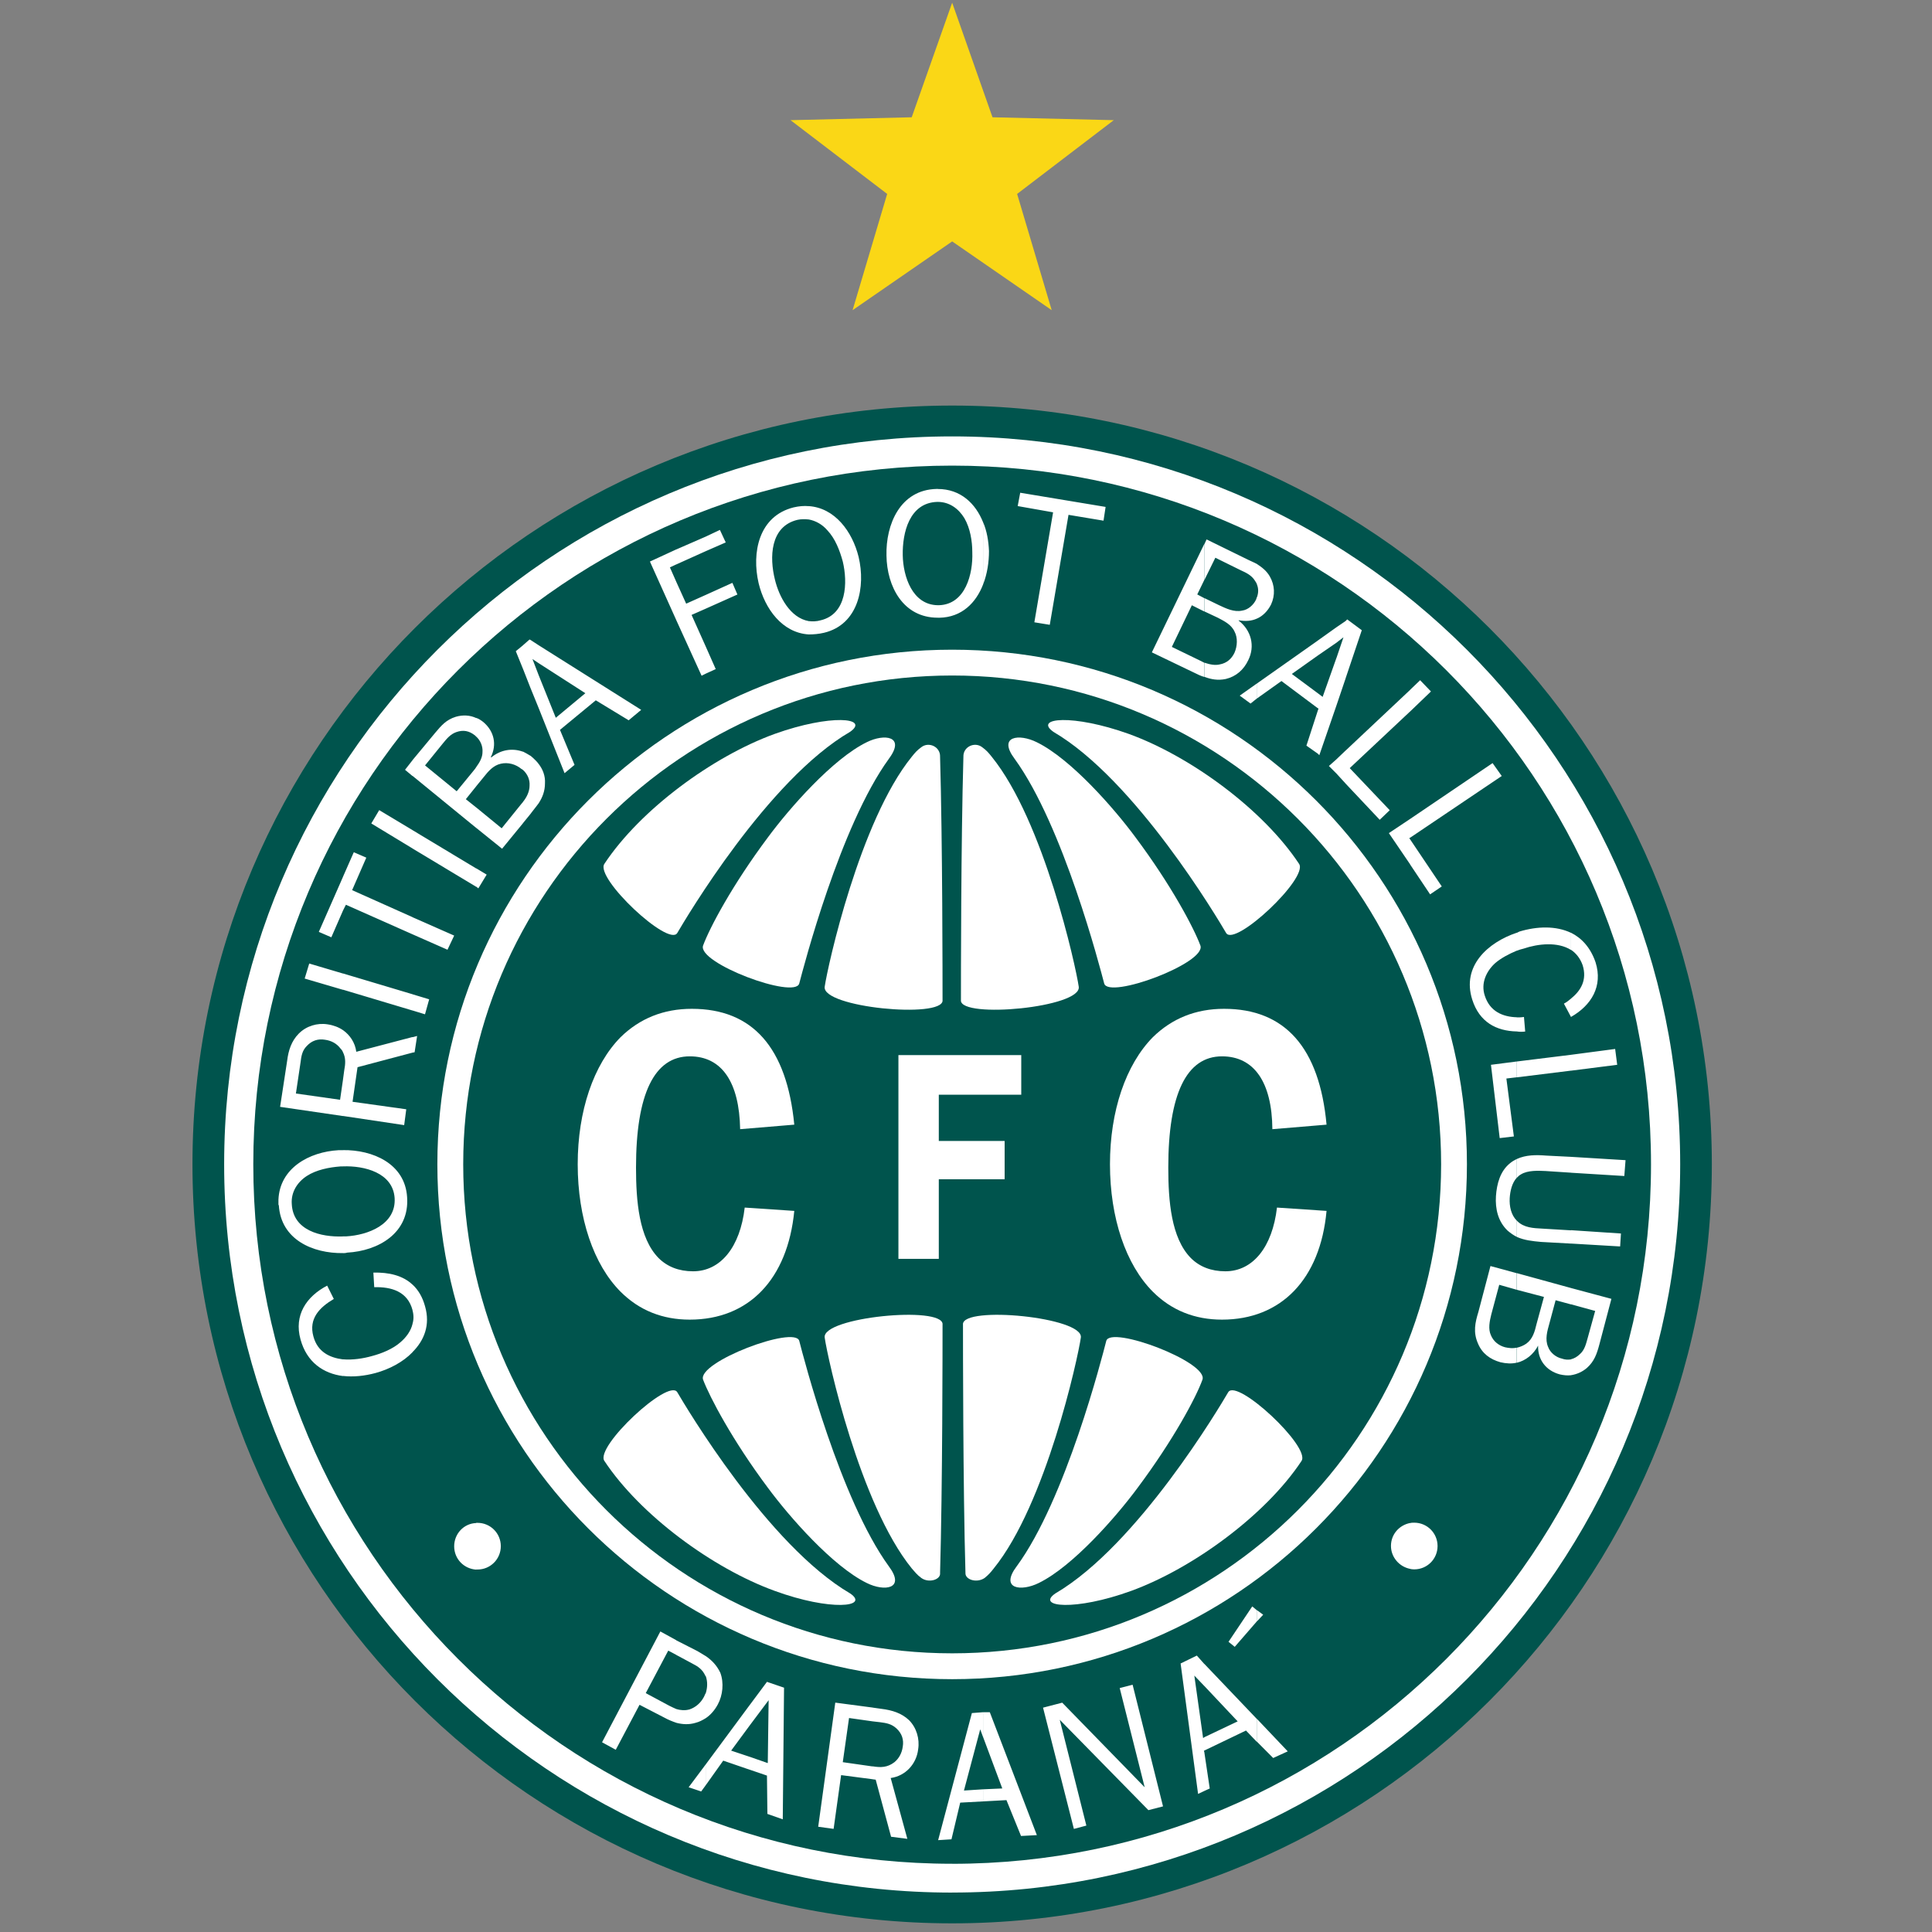 <?xml version="1.0" encoding="UTF-8"?>
<svg xmlns="http://www.w3.org/2000/svg" width="50" height="50" viewBox="0 0 50 50" fill="none">
  <rect x="0" y="0" width="50" height="50" fill="#808080" stroke="none"/>
  <g clip-path="url(#clip0_8394_356)">
    <mask id="mask0_8394_356" style="mask-type:luminance" maskUnits="userSpaceOnUse" x="2" y="-2" width="46" height="55">
      <path d="M47.283 -2H2V52.273H47.283V-2Z" fill="white"></path>
    </mask>
    <g mask="url(#mask0_8394_356)">
      <path d="M24.642 49.776C35.496 49.776 44.302 40.977 44.302 30.13C44.302 19.294 35.496 10.496 24.642 10.496C13.788 10.496 4.981 19.294 4.981 30.13C4.981 40.978 13.787 49.776 24.642 49.776Z" fill="#00544D"></path>
    </g>
    <mask id="mask1_8394_356" style="mask-type:luminance" maskUnits="userSpaceOnUse" x="2" y="-2" width="46" height="55">
      <path d="M47.283 -2H2V52.273H47.283V-2Z" fill="white"></path>
    </mask>
    <g mask="url(#mask1_8394_356)">
      <path d="M24.642 48.979C35.043 48.979 43.483 40.536 43.483 30.131C43.483 19.737 35.043 11.294 24.642 11.294C14.241 11.294 5.801 19.737 5.801 30.131C5.8 40.537 14.24 48.98 24.642 48.98" fill="white"></path>
    </g>
    <mask id="mask2_8394_356" style="mask-type:luminance" maskUnits="userSpaceOnUse" x="2" y="-2" width="46" height="55">
      <path d="M47.283 -2H2V52.273H47.283V-2Z" fill="white"></path>
    </mask>
    <g mask="url(#mask2_8394_356)">
      <path d="M24.642 48.235C34.633 48.235 42.728 40.127 42.728 30.132C42.728 20.147 34.633 12.05 24.642 12.05C14.65 12.05 6.555 20.147 6.555 30.132C6.555 40.125 14.649 48.234 24.642 48.234" fill="#00544D"></path>
    </g>
    <mask id="mask3_8394_356" style="mask-type:luminance" maskUnits="userSpaceOnUse" x="2" y="-2" width="46" height="55">
      <path d="M47.283 -2H2V52.273H47.283V-2Z" fill="white"></path>
    </mask>
    <g mask="url(#mask3_8394_356)">
      <path d="M24.642 43.457C31.993 43.457 37.964 37.495 37.964 30.13C37.964 22.777 31.993 16.814 24.642 16.814C17.291 16.814 11.319 22.777 11.319 30.13C11.319 37.496 17.29 43.457 24.642 43.457Z" fill="white"></path>
    </g>
    <mask id="mask4_8394_356" style="mask-type:luminance" maskUnits="userSpaceOnUse" x="2" y="-2" width="46" height="55">
      <path d="M47.283 -2H2V52.273H47.283V-2Z" fill="white"></path>
    </mask>
    <g mask="url(#mask4_8394_356)">
      <path d="M24.642 42.788C31.626 42.788 37.296 37.128 37.296 30.13C37.296 23.154 31.626 17.482 24.642 17.482C17.657 17.482 11.988 23.154 11.988 30.13C11.987 37.128 17.657 42.788 24.642 42.788" fill="#00544D"></path>
    </g>
    <mask id="mask5_8394_356" style="mask-type:luminance" maskUnits="userSpaceOnUse" x="2" y="-2" width="46" height="55">
      <path d="M47.283 -2H2V52.273H47.283V-2Z" fill="white"></path>
    </mask>
    <g mask="url(#mask5_8394_356)">
      <path d="M32.929 29.224C32.919 28.006 32.455 27.338 31.625 27.338C30.709 27.338 30.235 28.308 30.235 30.216C30.235 31.079 30.31 32.039 30.817 32.556C31.043 32.783 31.345 32.901 31.712 32.901C32.423 32.901 32.929 32.276 33.048 31.252L34.331 31.338C34.169 33.106 33.156 34.152 31.625 34.152C30.925 34.152 30.321 33.915 29.836 33.43C29.136 32.729 28.726 31.521 28.726 30.13C28.726 28.75 29.136 27.553 29.836 26.842C30.332 26.357 30.946 26.108 31.679 26.108C33.253 26.108 34.148 27.111 34.331 29.106L32.932 29.223L32.929 29.224Z" fill="white"></path>
    </g>
    <mask id="mask6_8394_356" style="mask-type:luminance" maskUnits="userSpaceOnUse" x="2" y="-2" width="46" height="55">
      <path d="M47.283 -2H2V52.273H47.283V-2Z" fill="white"></path>
    </mask>
    <g mask="url(#mask6_8394_356)">
      <path d="M24.296 28.331V29.528H26V30.519H24.296V32.579H23.251V27.306H26.43V28.331H24.296Z" fill="white"></path>
    </g>
    <mask id="mask7_8394_356" style="mask-type:luminance" maskUnits="userSpaceOnUse" x="2" y="-2" width="46" height="55">
      <path d="M47.283 -2H2V52.273H47.283V-2Z" fill="white"></path>
    </mask>
    <g mask="url(#mask7_8394_356)">
      <path d="M19.155 29.224C19.133 28.006 18.681 27.338 17.851 27.338C16.935 27.338 16.46 28.308 16.46 30.216C16.46 31.079 16.536 32.039 17.042 32.556C17.269 32.783 17.57 32.901 17.937 32.901C18.648 32.901 19.155 32.276 19.273 31.252L20.556 31.338C20.384 33.106 19.381 34.152 17.85 34.152C17.15 34.152 16.546 33.915 16.061 33.43C15.361 32.729 14.951 31.521 14.951 30.13C14.951 28.75 15.361 27.553 16.061 26.842C16.557 26.357 17.172 26.108 17.904 26.108C19.478 26.108 20.362 27.111 20.556 29.106L19.155 29.223L19.155 29.224Z" fill="white"></path>
    </g>
    <mask id="mask8_8394_356" style="mask-type:luminance" maskUnits="userSpaceOnUse" x="2" y="-2" width="46" height="55">
      <path d="M47.283 -2H2V52.273H47.283V-2Z" fill="white"></path>
    </mask>
    <g mask="url(#mask8_8394_356)">
      <path d="M40.657 35.588V35.178C40.744 35.156 40.819 35.113 40.895 35.038C41.013 34.93 41.046 34.779 41.089 34.628L41.283 33.927L40.657 33.755V33.334L41.703 33.614L41.39 34.8C41.326 35.038 41.261 35.232 41.067 35.404C40.95 35.503 40.809 35.567 40.657 35.59M40.657 32.182V31.837L41.95 31.923L41.929 32.258L40.656 32.183L40.657 32.182ZM40.657 30.349V29.939L42.069 30.025L42.037 30.435L40.657 30.35L40.657 30.349ZM40.657 27.708V27.298L41.8 27.147L41.853 27.557L40.657 27.709L40.657 27.708ZM40.657 26.317V25.842C40.916 25.637 41.077 25.357 40.959 24.98C40.894 24.797 40.786 24.667 40.657 24.581V24.139C40.937 24.279 41.164 24.527 41.293 24.904C41.487 25.522 41.186 26.018 40.656 26.319M40.656 24.142V24.584C40.312 24.368 39.805 24.422 39.428 24.551C39.374 24.562 39.309 24.584 39.255 24.605V24.142C39.277 24.131 39.298 24.12 39.32 24.109C39.786 23.968 40.27 23.958 40.657 24.141M40.657 25.844V26.319L40.474 25.974C40.54 25.94 40.594 25.897 40.658 25.844M40.658 27.299V27.708L39.257 27.881V27.471L40.658 27.298L40.658 27.299ZM40.658 29.94V30.349L40 30.306C39.806 30.296 39.537 30.285 39.364 30.392C39.321 30.414 39.289 30.447 39.257 30.479V29.994C39.493 29.886 39.752 29.886 40.022 29.907L40.658 29.939L40.658 29.94ZM40.658 31.839V32.184L39.882 32.141C39.655 32.12 39.45 32.098 39.257 32.012V31.591L39.267 31.602C39.44 31.775 39.688 31.785 39.903 31.796L40.657 31.841L40.658 31.839ZM40.658 33.337V33.758L40.259 33.65L40.097 34.254C40.043 34.448 39.979 34.663 40.065 34.858C40.119 35.009 40.27 35.127 40.42 35.16C40.507 35.192 40.582 35.192 40.658 35.181V35.591C40.561 35.602 40.464 35.591 40.367 35.569C40.011 35.472 39.795 35.192 39.806 34.825C39.688 35.052 39.483 35.214 39.257 35.267V34.879C39.343 34.858 39.429 34.825 39.504 34.771C39.666 34.653 39.72 34.459 39.763 34.275L39.957 33.564L39.257 33.38V32.949L40.658 33.334L40.658 33.337ZM39.256 26.696V26.33C39.31 26.33 39.375 26.33 39.44 26.319L39.472 26.696C39.397 26.705 39.322 26.705 39.256 26.694M39.256 24.138V24.602C39.051 24.688 38.846 24.796 38.696 24.925C38.469 25.13 38.318 25.443 38.426 25.767C38.556 26.176 38.89 26.317 39.256 26.327V26.694C38.717 26.683 38.286 26.446 38.103 25.874C37.821 25 38.511 24.387 39.254 24.139M39.254 27.471V27.88L38.985 27.912L39.179 29.411L38.812 29.454L38.586 27.557L39.254 27.471L39.254 27.471ZM39.254 29.994V30.479C39.125 30.619 39.082 30.835 39.071 31.008C39.06 31.212 39.103 31.439 39.254 31.59V32.01C39.168 31.967 39.093 31.913 39.017 31.849C38.769 31.611 38.694 31.288 38.715 30.954C38.737 30.641 38.823 30.307 39.082 30.102C39.135 30.059 39.188 30.027 39.252 29.995M39.252 32.948V33.379L38.8 33.25L38.595 34.015C38.552 34.188 38.509 34.393 38.584 34.554C38.649 34.716 38.789 34.824 38.951 34.867C39.048 34.889 39.156 34.9 39.252 34.878V35.266C39.123 35.298 38.972 35.288 38.832 35.255C38.563 35.18 38.358 35.029 38.25 34.77C38.121 34.479 38.175 34.231 38.261 33.951L38.573 32.765L39.253 32.95L39.252 32.948ZM36.493 40.604V39.418C36.525 39.407 36.558 39.407 36.601 39.407C36.935 39.407 37.204 39.677 37.204 40.011C37.204 40.346 36.935 40.615 36.601 40.615C36.56 40.613 36.528 40.613 36.494 40.602M36.494 22.369V21.723L37.313 22.941L37.011 23.146L36.492 22.37L36.494 22.369ZM36.494 21.679V21.194L38.628 19.749L38.865 20.083L36.494 21.68L36.494 21.679ZM36.494 18.412V17.852L36.753 17.604L37.033 17.895L36.495 18.412L36.494 18.412ZM36.494 17.852V18.412L34.931 19.879L35.966 20.968L35.707 21.216L34.823 20.278V19.426L36.496 17.852L36.494 17.852ZM36.494 21.194L35.944 21.561L36.494 22.369V21.723L36.472 21.69L36.494 21.679V21.194V21.194ZM36.494 39.416V40.602C36.214 40.548 35.998 40.3 35.998 40.009C35.998 39.706 36.214 39.469 36.494 39.415M34.823 17.561V16.073L34.866 16.03L35.243 16.31L34.822 17.561L34.823 17.561ZM34.823 16.073V17.561L34.586 18.261V17.032L34.769 16.493L34.586 16.634V16.234L34.823 16.073ZM34.823 19.425V20.277L34.586 20.018V19.651L34.823 19.425ZM34.586 16.234V16.634L34.101 16.968V16.58L34.586 16.234L34.586 16.234ZM34.586 17.032V18.261L34.144 19.544L34.101 19.501V18.402L34.123 18.337L34.101 18.326V17.938L34.23 18.035L34.585 17.032L34.586 17.032ZM34.586 19.651V20.018L34.392 19.824L34.587 19.651L34.586 19.651ZM34.101 16.579V16.968L33.433 17.442L34.101 17.938V18.326L33.164 17.625L32.528 18.078V17.69L34.102 16.58L34.101 16.579ZM34.101 18.402V19.502L33.81 19.297L34.101 18.401L34.101 18.402ZM32.529 45.077V44.484L33.327 45.325L32.95 45.497L32.531 45.076L32.529 45.077ZM32.529 41.962V41.67L32.691 41.789L32.529 41.962L32.529 41.962ZM32.529 16.009V15.459C32.572 15.34 32.572 15.232 32.529 15.124V14.596C32.658 14.682 32.777 14.769 32.863 14.919C32.993 15.146 33.004 15.405 32.896 15.642C32.81 15.814 32.68 15.944 32.53 16.009M32.53 14.596V15.124C32.52 15.092 32.498 15.059 32.477 15.027C32.39 14.887 32.25 14.822 32.11 14.758L31.453 14.434L31.172 15.006V14.078L31.226 13.96L32.326 14.499C32.401 14.531 32.465 14.564 32.531 14.596M32.531 15.458V16.008C32.391 16.073 32.229 16.084 32.057 16.052V16.062C32.38 16.31 32.488 16.72 32.304 17.087C32.186 17.334 31.992 17.507 31.723 17.572C31.518 17.615 31.345 17.582 31.173 17.518V17.151C31.302 17.194 31.442 17.227 31.572 17.194C31.744 17.162 31.873 17.054 31.949 16.892C32.024 16.72 32.035 16.504 31.949 16.343C31.863 16.159 31.679 16.073 31.518 15.987L31.173 15.825V15.48L31.55 15.663C31.733 15.749 31.938 15.847 32.143 15.803C32.304 15.782 32.445 15.652 32.509 15.512C32.516 15.501 32.516 15.48 32.526 15.458M32.526 17.69V18.078L32.364 18.208L32.084 18.003L32.526 17.69L32.526 17.69ZM32.526 41.671V41.962L31.955 42.62L31.794 42.49L32.408 41.574L32.526 41.672L32.526 41.671ZM32.526 44.485V45.078L32.246 44.786L31.168 45.304V44.959L32.031 44.549L31.168 43.633V43.061L32.527 44.486L32.526 44.485ZM31.168 46.35V45.348L31.308 46.286L31.167 46.35L31.168 46.35ZM31.168 14.079V15.007L30.985 15.384L31.168 15.481V15.826L30.845 15.664L30.327 16.742L31.039 17.087C31.082 17.109 31.125 17.131 31.168 17.152V17.519C31.082 17.497 30.996 17.454 30.909 17.411L29.81 16.883L31.166 14.079L31.168 14.079ZM31.168 43.062V43.634L30.909 43.364L31.136 44.981L31.168 44.96V45.305H31.157L31.168 45.348V46.35L31.006 46.426L30.554 43.051L30.974 42.846L31.168 43.064L31.168 43.062ZM25.444 46.62V46.307L25.939 46.285L25.444 44.959V44.312H25.616L26.834 47.493L26.424 47.515L26.047 46.587L25.445 46.62L25.444 46.62ZM25.444 15.124V13.518C25.541 13.744 25.584 14.003 25.595 14.261C25.595 14.542 25.552 14.844 25.443 15.124M26.769 16.105L27.254 13.259L26.338 13.097L26.403 12.752L28.613 13.119L28.559 13.475L27.653 13.324L27.168 16.17L26.769 16.105L26.769 16.105ZM29.721 46.847L27.426 44.507L28.115 47.246L27.792 47.332L26.994 44.194L27.49 44.065L29.624 46.254L28.978 43.687L29.312 43.601L30.099 46.749L29.723 46.846L29.721 46.847ZM25.443 13.518V15.124C25.26 15.599 24.893 15.976 24.311 15.987H24.268V15.663H24.3C24.99 15.642 25.184 14.844 25.163 14.294C25.163 14.003 25.109 13.669 24.958 13.41C24.807 13.162 24.57 12.989 24.268 12.989V12.655C24.862 12.655 25.248 13.032 25.443 13.518M25.443 44.312V44.959L25.368 44.755L24.947 46.339L25.443 46.307V46.62L24.85 46.652L24.624 47.601L24.279 47.623L25.152 44.334L25.441 44.312L25.443 44.312ZM24.268 12.654V12.989H24.257C23.535 13.01 23.352 13.786 23.363 14.369C23.373 14.918 23.61 15.652 24.268 15.663V15.986C23.373 15.986 22.953 15.177 22.942 14.38C22.921 13.571 23.298 12.676 24.236 12.654L24.268 12.654ZM22.587 46.047V45.713C22.792 45.746 22.964 45.746 23.148 45.605C23.266 45.508 23.341 45.368 23.363 45.206C23.395 45.023 23.341 44.861 23.201 44.732C23.072 44.614 22.943 44.592 22.77 44.57L22.587 44.549V44.193L22.813 44.225C23.083 44.258 23.331 44.333 23.525 44.517C23.719 44.711 23.805 45.002 23.762 45.271C23.719 45.648 23.439 45.961 23.051 46.015L23.482 47.589L23.061 47.535L22.663 46.058L22.587 46.048L22.587 46.047ZM22.587 44.193V44.549L21.973 44.462L21.811 45.605L22.566 45.713L22.587 45.713V46.047L21.768 45.94L21.574 47.331L21.175 47.276L21.617 44.064L22.587 44.192L22.587 44.193ZM20.927 16.419V16.074C21.024 16.085 21.132 16.085 21.24 16.053C21.919 15.891 21.94 15.072 21.811 14.532C21.735 14.252 21.617 13.939 21.412 13.724C21.283 13.573 21.11 13.476 20.927 13.443V13.098C21.606 13.142 22.059 13.756 22.221 14.414C22.404 15.18 22.221 16.161 21.326 16.376C21.186 16.409 21.056 16.419 20.927 16.419M20.927 13.099V13.444C20.83 13.433 20.733 13.433 20.636 13.454C19.924 13.627 19.914 14.436 20.054 14.996C20.162 15.449 20.453 15.988 20.927 16.074V16.419C20.248 16.376 19.795 15.762 19.633 15.093C19.45 14.306 19.633 13.357 20.539 13.131C20.679 13.099 20.808 13.088 20.927 13.099ZM19.407 45.802V45.467L19.87 45.629L19.892 44.001L19.407 44.648V44.12L19.849 43.526L20.291 43.677L20.258 47.084L19.86 46.944L19.849 45.952L19.407 45.801L19.407 45.802ZM19.407 44.12V44.648L18.922 45.306L19.407 45.468V45.802L18.717 45.565L18.265 46.201V45.662L19.407 44.119L19.407 44.12ZM18.265 44.466C18.394 44.38 18.502 44.251 18.577 44.11C18.706 43.873 18.739 43.55 18.642 43.291C18.555 43.108 18.426 42.968 18.265 42.86V43.377C18.318 43.528 18.308 43.679 18.265 43.819V44.466L18.265 44.466ZM18.265 17.434V16.733L18.523 17.316L18.265 17.434ZM18.265 15.752V15.396L18.954 15.084L19.084 15.386L18.265 15.752ZM18.265 14.264V13.887L18.631 13.714L18.782 14.038L18.265 14.264ZM18.265 13.887V14.264L17.499 14.609V14.221L18.265 13.887ZM18.265 15.396V15.752L17.898 15.914L18.265 16.733V17.434L18.157 17.488L17.499 16.043V15.051L17.758 15.623L18.265 15.396ZM18.265 42.86V43.378C18.254 43.378 18.254 43.367 18.254 43.367C18.178 43.205 18.07 43.13 17.92 43.054L17.499 42.828V42.45L18.049 42.73C18.124 42.773 18.189 42.815 18.265 42.86ZM18.265 43.82V44.466C18.178 44.52 18.092 44.564 18.006 44.585C17.833 44.639 17.661 44.628 17.499 44.585V44.229C17.607 44.262 17.726 44.272 17.844 44.24C18.006 44.186 18.135 44.068 18.211 43.927C18.232 43.893 18.243 43.85 18.264 43.819M18.264 45.663V46.202L18.146 46.363L17.822 46.254L18.264 45.663ZM17.499 14.22V14.608L17.337 14.684L17.499 15.05V16.042L16.82 14.533L17.499 14.22ZM17.499 42.449V42.826L17.294 42.718L16.712 43.818L17.316 44.142C17.381 44.174 17.445 44.206 17.499 44.228V44.584C17.402 44.551 17.294 44.508 17.197 44.454L16.551 44.12L15.936 45.284L15.581 45.09L17.09 42.222L17.5 42.447L17.499 42.449ZM13.942 20.786V19.773C14.05 19.913 14.115 20.085 14.104 20.269C14.104 20.474 14.039 20.636 13.942 20.786M13.942 18.328L14.611 20.01L14.869 19.795L14.492 18.889L15.419 18.124L16.27 18.641L16.594 18.371L13.942 16.7V17.164L15.149 17.94L14.384 18.576L13.942 17.477V18.329L13.942 18.328ZM13.942 16.7V17.164L13.78 17.056L13.942 17.477L13.942 18.328L13.727 17.8V16.56L13.942 16.7ZM13.942 19.773V20.787C13.888 20.862 13.824 20.938 13.759 21.024L13.727 21.067V19.558C13.748 19.568 13.759 19.59 13.78 19.601C13.835 19.654 13.899 19.71 13.942 19.774M13.727 16.561V17.8L13.533 17.305V16.701L13.705 16.55L13.727 16.561ZM13.727 19.558V21.067L13.533 21.305V20.755C13.63 20.636 13.705 20.485 13.705 20.334C13.716 20.173 13.651 20.032 13.533 19.924V19.45C13.597 19.484 13.662 19.517 13.727 19.559M13.533 16.702V17.306L13.349 16.853L13.533 16.702ZM13.533 19.452V19.927C13.522 19.916 13.511 19.905 13.5 19.905C13.349 19.776 13.145 19.722 12.961 19.765C12.767 19.808 12.638 19.959 12.519 20.11L12.325 20.347V19.851C12.412 19.733 12.487 19.603 12.487 19.463C12.498 19.312 12.433 19.161 12.325 19.064V18.579C12.39 18.601 12.455 18.644 12.509 18.687C12.789 18.924 12.864 19.269 12.703 19.593L12.713 19.603C12.961 19.398 13.263 19.356 13.533 19.454M13.533 20.757V21.307L12.994 21.965L12.325 21.426V20.897L12.983 21.436L13.479 20.822C13.501 20.8 13.511 20.779 13.533 20.758M12.325 40.619V39.411H12.358C12.692 39.411 12.961 39.681 12.961 40.015C12.961 40.349 12.692 40.619 12.358 40.619L12.325 40.619ZM12.325 22.948V22.473L12.595 22.635L12.379 22.991L12.325 22.946L12.325 22.948ZM10.676 33.245C10.827 33.385 10.935 33.569 11 33.806C11.14 34.291 10.978 34.69 10.676 34.992V34.259C10.709 34.151 10.709 34.032 10.676 33.913V33.246V33.245ZM12.325 18.58V19.065C12.315 19.054 12.304 19.044 12.293 19.033C12.142 18.914 11.991 18.882 11.808 18.947C11.657 19 11.56 19.119 11.463 19.238L11 19.809L11.819 20.478L12.218 19.992C12.25 19.949 12.293 19.906 12.325 19.852V20.348L12.056 20.683L12.325 20.898V21.427L10.676 20.079V19.672L11.258 18.971C11.42 18.777 11.549 18.626 11.797 18.55C11.98 18.497 12.164 18.507 12.325 18.583M12.325 22.476V22.951L10.676 21.959V21.484L12.325 22.476L12.325 22.476ZM12.325 39.414V40.622C12.002 40.6 11.754 40.342 11.754 40.018C11.754 39.695 12.002 39.426 12.325 39.416M10.676 27.242V26.843L10.795 26.811L10.73 27.232L10.676 27.242ZM10.676 26.153V25.732L11.107 25.862L10.999 26.25L10.676 26.151L10.676 26.153ZM10.676 24.18V23.738L11.754 24.213L11.581 24.579L10.676 24.18L10.676 24.18ZM9.663 32.935C10.062 32.924 10.428 33.01 10.676 33.247V33.916V33.905C10.547 33.42 10.127 33.301 9.685 33.312L9.663 32.936L9.663 32.935ZM10.676 34.995C10.428 35.253 10.072 35.437 9.717 35.534C9.437 35.609 9.146 35.641 8.876 35.609V35.179C9.124 35.201 9.404 35.158 9.631 35.093C9.878 35.028 10.169 34.91 10.364 34.737C10.514 34.608 10.633 34.446 10.676 34.263V34.996L10.676 34.995ZM10.676 19.674V20.084L10.482 19.922L10.676 19.674ZM10.676 21.484V21.958L9.609 21.311L9.814 20.966L10.676 21.483L10.676 21.484ZM10.676 23.738V24.18L8.952 23.415L8.876 23.566V22.692L9.156 22.056L9.48 22.196L9.113 23.037L10.676 23.736L10.676 23.738ZM10.676 25.732V26.152L8.876 25.613V25.193L10.676 25.731L10.676 25.732ZM10.676 26.843V27.242L9.253 27.619L9.124 28.514L10.514 28.708L10.46 29.118L8.876 28.881V27.943L8.908 27.706C8.941 27.533 8.952 27.382 8.876 27.231V26.659C9.059 26.789 9.189 26.983 9.221 27.22L10.676 26.838L10.676 26.843ZM8.876 32.428V31.997H8.962C9.512 31.965 10.256 31.695 10.213 31.005C10.169 30.348 9.426 30.164 8.876 30.186V29.765C9.641 29.755 10.482 30.11 10.536 30.983C10.601 31.911 9.792 32.374 8.984 32.418C8.941 32.431 8.909 32.431 8.876 32.431M8.876 35.612C8.37 35.547 7.939 35.256 7.777 34.663C7.604 34.038 7.928 33.553 8.467 33.272L8.639 33.617C8.273 33.833 7.982 34.124 8.111 34.588C8.219 34.987 8.531 35.138 8.876 35.181V35.614L8.876 35.612ZM8.876 22.693V23.567L8.575 24.257L8.251 24.117L8.876 22.694L8.876 22.693ZM8.876 25.195V25.616L7.885 25.325L8.003 24.936L8.876 25.195L8.876 25.195ZM8.876 26.661V27.233C8.866 27.201 8.844 27.168 8.812 27.136C8.715 27.006 8.575 26.931 8.413 26.909C8.23 26.877 8.068 26.931 7.939 27.071C7.82 27.19 7.798 27.33 7.777 27.502L7.658 28.3L8.801 28.462L8.876 27.945V28.883L7.249 28.645L7.432 27.449C7.464 27.19 7.54 26.942 7.734 26.748C7.928 26.554 8.208 26.467 8.478 26.51C8.628 26.532 8.768 26.585 8.876 26.66M8.876 29.767V30.187H8.812C8.521 30.209 8.187 30.273 7.939 30.435C7.691 30.597 7.529 30.856 7.551 31.158C7.583 31.848 8.305 32.02 8.876 31.999V32.43C8.1 32.441 7.27 32.085 7.216 31.19C7.206 31.19 7.206 31.179 7.206 31.168V31.05C7.238 30.23 8.003 29.81 8.758 29.767L8.876 29.767Z" fill="white"></path>
    </g>
    <mask id="mask9_8394_356" style="mask-type:luminance" maskUnits="userSpaceOnUse" x="2" y="-2" width="46" height="55">
      <path d="M47.283 -2H2V52.273H47.283V-2Z" fill="white"></path>
    </mask>
    <g mask="url(#mask9_8394_356)">
      <path d="M22.001 18.939C19.866 20.179 17.743 23.78 17.527 24.147C17.301 24.513 15.393 22.724 15.641 22.357C16.568 20.955 18.444 19.575 20.05 18.993C21.494 18.476 22.518 18.573 22.001 18.939Z" fill="white"></path>
    </g>
    <mask id="mask10_8394_356" style="mask-type:luminance" maskUnits="userSpaceOnUse" x="2" y="-2" width="46" height="55">
      <path d="M47.283 -2H2V52.273H47.283V-2Z" fill="white"></path>
    </mask>
    <g mask="url(#mask10_8394_356)">
      <path d="M23.003 19.639C21.742 21.375 20.793 25.041 20.685 25.451C20.578 25.871 18.034 24.922 18.196 24.47C18.368 24.006 18.95 22.906 19.877 21.666C20.427 20.922 21.548 19.639 22.432 19.208C22.884 18.982 23.445 19.046 23.003 19.638" fill="white"></path>
    </g>
    <mask id="mask11_8394_356" style="mask-type:luminance" maskUnits="userSpaceOnUse" x="2" y="-2" width="46" height="55">
      <path d="M47.283 -2H2V52.273H47.283V-2Z" fill="white"></path>
    </mask>
    <g mask="url(#mask11_8394_356)">
      <path d="M24.394 25.893C24.394 26.367 21.268 26.076 21.343 25.537C21.419 25.009 22.249 21.246 23.596 19.585C23.683 19.478 23.726 19.424 23.844 19.337C24.038 19.187 24.34 19.327 24.329 19.585C24.393 21.786 24.393 25.408 24.393 25.893" fill="white"></path>
    </g>
    <mask id="mask12_8394_356" style="mask-type:luminance" maskUnits="userSpaceOnUse" x="2" y="-2" width="46" height="55">
      <path d="M47.283 -2H2V52.273H47.283V-2Z" fill="white"></path>
    </mask>
    <g mask="url(#mask12_8394_356)">
      <path d="M22 41.237C19.866 39.986 17.743 36.396 17.527 36.029C17.301 35.663 15.393 37.442 15.641 37.808C16.568 39.21 18.444 40.59 20.05 41.172C21.494 41.7 22.518 41.591 22.001 41.237" fill="white"></path>
    </g>
    <mask id="mask13_8394_356" style="mask-type:luminance" maskUnits="userSpaceOnUse" x="2" y="-2" width="46" height="55">
      <path d="M47.283 -2H2V52.273H47.283V-2Z" fill="white"></path>
    </mask>
    <g mask="url(#mask13_8394_356)">
      <path d="M23.003 40.536C21.742 38.8 20.793 35.123 20.685 34.703C20.578 34.293 18.034 35.253 18.196 35.706C18.368 36.159 18.95 37.269 19.877 38.509C20.427 39.253 21.548 40.536 22.432 40.968C22.884 41.194 23.445 41.128 23.003 40.536" fill="white"></path>
    </g>
    <mask id="mask14_8394_356" style="mask-type:luminance" maskUnits="userSpaceOnUse" x="2" y="-2" width="46" height="55">
      <path d="M47.283 -2H2V52.273H47.283V-2Z" fill="white"></path>
    </mask>
    <g mask="url(#mask14_8394_356)">
      <path d="M24.394 34.271C24.394 33.786 21.268 34.088 21.343 34.616C21.419 35.155 22.249 38.929 23.596 40.59C23.683 40.687 23.726 40.751 23.844 40.838C24.038 40.978 24.351 40.881 24.329 40.708C24.393 38.51 24.393 34.747 24.393 34.272" fill="white"></path>
    </g>
    <mask id="mask15_8394_356" style="mask-type:luminance" maskUnits="userSpaceOnUse" x="2" y="-2" width="46" height="55">
      <path d="M47.283 -2H2V52.273H47.283V-2Z" fill="white"></path>
    </mask>
    <g mask="url(#mask15_8394_356)">
      <path d="M27.314 41.237C29.448 39.986 31.572 36.396 31.787 36.029C32.013 35.663 33.921 37.442 33.684 37.808C32.757 39.21 30.87 40.59 29.275 41.172C27.821 41.7 26.797 41.591 27.314 41.237" fill="white"></path>
    </g>
    <mask id="mask16_8394_356" style="mask-type:luminance" maskUnits="userSpaceOnUse" x="2" y="-2" width="46" height="55">
      <path d="M47.283 -2H2V52.273H47.283V-2Z" fill="white"></path>
    </mask>
    <g mask="url(#mask16_8394_356)">
      <path d="M26.312 40.536C27.584 38.8 28.522 35.123 28.63 34.703C28.737 34.293 31.281 35.253 31.119 35.706C30.958 36.159 30.365 37.269 29.438 38.509C28.888 39.253 27.767 40.536 26.883 40.968C26.428 41.194 25.869 41.128 26.311 40.536" fill="white"></path>
    </g>
    <mask id="mask17_8394_356" style="mask-type:luminance" maskUnits="userSpaceOnUse" x="2" y="-2" width="46" height="55">
      <path d="M47.283 -2H2V52.273H47.283V-2Z" fill="white"></path>
    </mask>
    <g mask="url(#mask17_8394_356)">
      <path d="M24.921 34.271C24.921 33.786 28.047 34.088 27.972 34.616C27.896 35.155 27.066 38.929 25.719 40.59C25.643 40.687 25.589 40.751 25.482 40.838C25.277 40.978 24.975 40.881 24.986 40.708C24.922 38.51 24.922 34.747 24.922 34.272" fill="white"></path>
    </g>
    <mask id="mask18_8394_356" style="mask-type:luminance" maskUnits="userSpaceOnUse" x="2" y="-2" width="46" height="55">
      <path d="M47.283 -2H2V52.273H47.283V-2Z" fill="white"></path>
    </mask>
    <g mask="url(#mask18_8394_356)">
      <path d="M27.26 18.939C29.384 20.179 31.518 23.78 31.733 24.147C31.96 24.513 33.867 22.723 33.62 22.357C32.693 20.955 30.817 19.575 29.211 18.993C27.767 18.476 26.744 18.573 27.261 18.939" fill="white"></path>
    </g>
    <mask id="mask19_8394_356" style="mask-type:luminance" maskUnits="userSpaceOnUse" x="2" y="-2" width="46" height="55">
      <path d="M47.283 -2H2V52.273H47.283V-2Z" fill="white"></path>
    </mask>
    <g mask="url(#mask19_8394_356)">
      <path d="M26.259 19.639C27.52 21.375 28.468 25.041 28.576 25.451C28.684 25.871 31.228 24.922 31.066 24.47C30.893 24.006 30.311 22.906 29.384 21.666C28.835 20.922 27.714 19.639 26.83 19.208C26.375 18.982 25.816 19.046 26.258 19.638" fill="white"></path>
    </g>
    <mask id="mask20_8394_356" style="mask-type:luminance" maskUnits="userSpaceOnUse" x="2" y="-2" width="46" height="55">
      <path d="M47.283 -2H2V52.273H47.283V-2Z" fill="white"></path>
    </mask>
    <g mask="url(#mask20_8394_356)">
      <path d="M24.868 25.893C24.868 26.367 27.994 26.076 27.918 25.537C27.843 25.009 27.013 21.246 25.666 19.585C25.58 19.478 25.536 19.424 25.418 19.337C25.224 19.187 24.922 19.327 24.933 19.585C24.869 21.786 24.869 25.408 24.869 25.893" fill="white"></path>
    </g>
    <mask id="mask21_8394_356" style="mask-type:luminance" maskUnits="userSpaceOnUse" x="2" y="-2" width="46" height="55">
      <path d="M47.283 -2H2V52.273H47.283V-2Z" fill="white"></path>
    </mask>
    <g mask="url(#mask21_8394_356)">
      <path d="M24.642 0.07L25.686 3.035L28.824 3.11L26.323 5.019L27.218 8.027L24.642 6.248L22.065 8.027L22.96 5.019L20.459 3.11L23.595 3.035L24.642 0.07Z" fill="#FAD716"></path>
    </g>
  </g>
  <defs>
    <clipPath id="clip0_8394_356">
      <rect width="50" height="50" fill="white"></rect>
    </clipPath>
  </defs>
</svg>